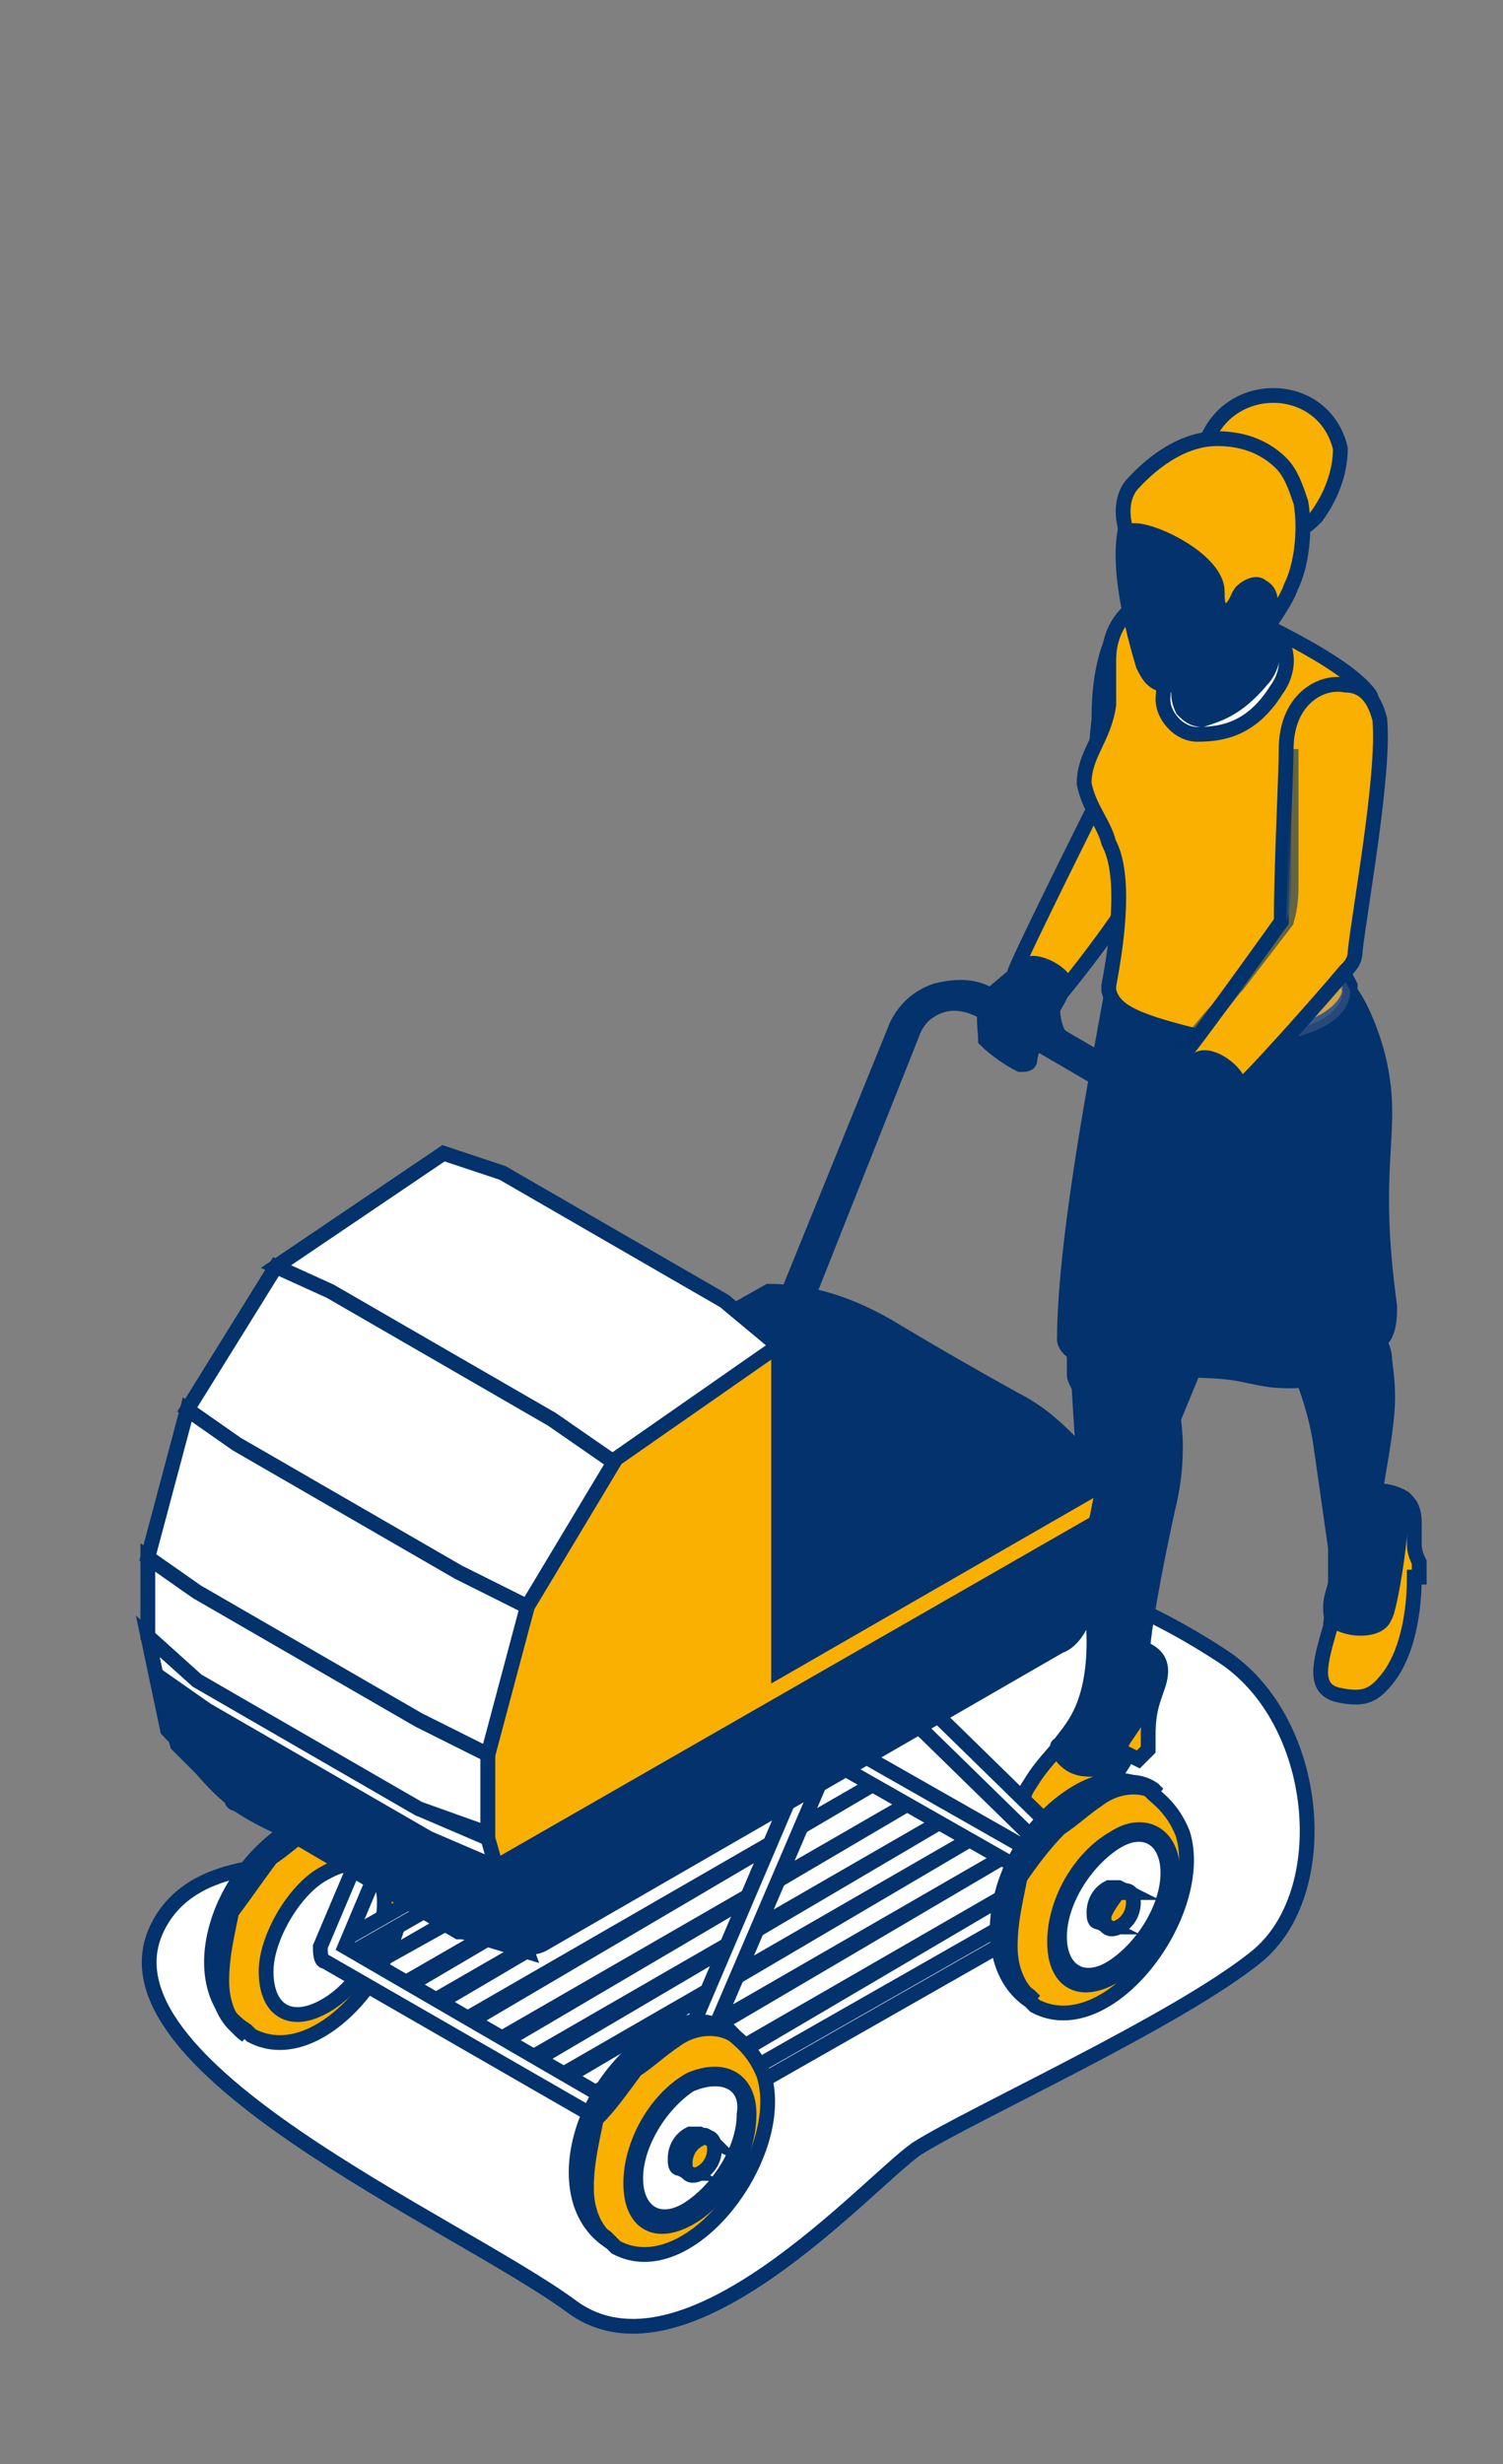 <?xml version="1.0" encoding="utf-8"?>
<!-- Generator: Adobe Illustrator 24.1.3, SVG Export Plug-In . SVG Version: 6.00 Build 0)  -->
<svg version="1.1" id="Calque_1" xmlns="http://www.w3.org/2000/svg" xmlns:xlink="http://www.w3.org/1999/xlink" x="0px" y="0px"
	 viewBox="0 0 30.5 50" style="enable-background:new 0 0 30.5 50;" xml:space="preserve">
<rect x="0" y="0" width="30.5" height="50" fill="#808080" stroke="none"/>
<style type="text/css">
	.st0{fill:#FFFFFF;stroke:#03326C;stroke-width:0.3;stroke-miterlimit:10;}
	.st1{fill:#F9B000;stroke:#03326C;stroke-width:0.3;stroke-miterlimit:10;}
	.st2{fill:#03326C;stroke:#03326C;stroke-width:0.3;stroke-miterlimit:10;}
	.st3{opacity:0.4;fill:#9794A8;stroke:#03326C;stroke-width:0.3;stroke-miterlimit:10;}
	.st4{opacity:0.6;fill:url(#SVGID_1_);stroke:#03326C;stroke-width:0.3;stroke-miterlimit:10;}
	.st5{enable-background:new    ;}
	.st6{fill:#524A4A;stroke:#03326C;stroke-width:0.3;stroke-miterlimit:10;}
	.st7{fill:#A4A096;stroke:#03326C;stroke-width:0.3;stroke-miterlimit:10;}
	.st8{fill:#F7BC9D;stroke:#03326C;stroke-width:0.3;stroke-miterlimit:10;}
</style>
<g id="_x31_3">
	<path class="st0" d="M24.8,33.6c2,1.3,2.3,4.8,0.7,6.1c-1.6,1.3-5.8,3.2-6.9,3.9c-1,0.7-4.7,4.9-7,3.2c-2.3-1.7-9.8-4.9-8.4-7.7
		c1.4-2.8,7.8,0.2,9.3-2C14,34.9,17.6,28.9,24.8,33.6z"/>
	<g>
		<path class="st1" d="M22.2,16.4c0,0,0-0.9,0.1-1.8c0-1.4,0.4-2.5,1.6-2.5c0,0-0.3,1.6-0.5,2.4l0.2,2.5c-0.2,0.7-1.2,2.1-2.1,3.2
			c-0.1,0.1-1-0.3-0.9-0.5C20.8,19.2,22.2,16.4,22.2,16.4z"/>
		<path class="st1" d="M28.5,30.4c0.1,0.1,0.2,0.2,0.2,0.5c0,0.2,0,0.3,0,0.4c0,0.1,0,0.2,0.1,0.4L28.8,32l-0.1,0c0,0.2,0,1.3-0.5,2
			c-0.3,0.4-0.5,0.5-1,0.4c-0.6-0.1-0.4-0.7-0.2-1.4c0-0.2,0.1-0.4,0.1-0.5c0-0.1,0.1-0.3,0.1-0.4c0.1-0.3,0-0.6,0-0.9
			C27.3,30,28.2,30.2,28.5,30.4z"/>
		<path class="st2" d="M27.8,26.8c0.1,0.3,0.3,0.5,0.3,0.8c0.1,0.8,0.1,1-0.2,2.7c0.2,0,0.5,0.1,0.5,0.3c0.1,0.3-0.2,2.1-0.3,2.2
			c-0.1,0.3-0.7,0.3-1,0.1c-0.1,0-0.1-0.2-0.1-0.3c0-0.2,0.1-0.4,0.1-0.5c0-0.2,0-0.4,0-0.7c-0.1-0.7-0.2-1.4-0.3-2.1
			c-0.1-0.7-0.4-1.5-0.5-1.6c0-0.1-0.1-0.2-0.2-0.3c-0.7-0.9-0.8-2.2-0.4-3.2c0.2-0.4,0.5-0.8,1-0.9c0.2,0,0.5,0.1,0.6,0.2
			c0.4,0.4,0.2,0.9,0.2,1.4C27.5,25.6,27.6,26.2,27.8,26.8z"/>
		<path class="st1" d="M20.9,36.2c0.3-0.5,0.6-0.7,1-1.3c0.1-0.1,0.1-0.2,0.2-0.3c0.2-0.2,0.2-0.5,0.3-0.8c0-0.1,0.1-0.2,0.2-0.3
			c0.1-0.1,0.5-0.1,0.5-0.1c0.2,0.1,0.6,0.2,0.4,0.8c-0.1,0.3-0.2,0.5-0.2,1c0,0.1,0,0.3,0,0.3l-0.2,0.2l-0.2-0.1
			c-0.3,0.5-0.6,0.9-0.9,1.1C21.4,37.2,20.4,36.9,20.9,36.2z"/>
		<path class="st2" d="M21.5,35.4c0.2-0.3,0.7-0.7,0.7-2.1c0-0.6-0.3-5-0.3-5.1c0-0.1-0.1-0.2-0.1-0.3c0-0.1,0-0.3,0-0.4
			c0-0.4,0-0.8,0-1.2l2,0.4c-0.1,0.3-0.2,0.6-0.3,0.9c0,0.2,0,0.3,0.1,0.5c0.2,0.3,0.4,1.3,0.1,2.5c-0.2,0.9-0.6,2.9-0.5,3.1
			c0,0.1,0.1,0.1,0.1,0.2c0.1,0.1,0.1,0.3,0.1,0.4c-0.1,0.3-0.4,0.7-0.6,1c-0.2,0.4-0.3,0.6-0.6,0.6c-0.2,0-0.4,0-0.6-0.2
			C21.5,35.6,21.4,35.4,21.5,35.4z"/>
		<path class="st2" d="M25.8,28c-0.7-0.1-0.6-0.2-2-0.2c-0.7,0-2.1-0.1-2.2-0.6c0-2.2,0.8-6.1,1-7.3c0-0.1,0.1-0.2,0.2-0.2
			c1,0.3,4.3,0.5,4.5,0.3c0.3,0.3,0.6,1.1,0.7,1.6c0.3,1.4-0.2,2,0.2,4.9c0,0.2,0,0.4-0.1,0.6C27.6,27.8,26.8,28.1,25.8,28z"/>
		<path class="st1" d="M23.4,12.1c0.3-0.1,0.7-0.1,1,0c0.9,0.4,2.9,1.3,3.4,2c0.1,0.2,0.1,0.6,0,0.8c-1,1.6-2.1,1.8-1.2,3.6
			c0.3,0.7,0.6,1.1,0.8,1.5c0,0.8-1.6,1.3-3.2,1c-1.2-0.3-1.6-0.5-1.7-0.9c0,0,0-0.1,0-0.1c0.4-2.1,0.1-2.7,0-2.9
			c-0.1-0.4-0.4-0.7-0.5-1.2c0-0.6,0.4-0.9,0.5-1.6c0-0.3,0-0.6,0-0.9C22.5,12.7,22.9,12.3,23.4,12.1z"/>
		<path class="st3" d="M25.3,20.5c0.5-0.5,0.8-1.3,1.3-1.9c0.3,0.7,0.6,1.1,0.8,1.5c0,0.8-1.4,1.2-2.8,1
			C24.8,20.9,25,20.7,25.3,20.5z"/>
		<path class="st1" d="M28,14.6c0.1,1.1-0.4,3.8-0.5,4.7c0,0.2-0.1,0.3-0.2,0.4c-0.5,0.6-2.1,2.4-2.2,2.4c-0.2,0.3-1.2-0.5-1-0.8
			c0.4-0.5,1.9-2.6,1.9-2.6c0-1.1,0.1-3,0.1-3.5c0-1,0.7-1.4,1.2-1.3C27.7,13.9,27.9,14.2,28,14.6z"/>
		
			<radialGradient id="SVGID_1_" cx="290.772" cy="18.767" r="3.572" gradientTransform="matrix(-1 0 0 1 316.909 0)" gradientUnits="userSpaceOnUse">
			<stop  offset="0" style="stop-color:#9794A8"/>
			<stop  offset="3.607553e-02" style="stop-color:#908DA0"/>
			<stop  offset="0.378" style="stop-color:#53515C"/>
			<stop  offset="0.663" style="stop-color:#26252A"/>
			<stop  offset="0.879" style="stop-color:#0A0A0C"/>
			<stop  offset="1" style="stop-color:#000000"/>
		</radialGradient>
		<path class="st4" d="M26.1,18.7l0.1-3.5c0,0,0,0.9,0,0.9l0,0.9l0,0.9C26.2,18.1,26.2,18.4,26.1,18.7
			C26.1,18.7,26.1,18.7,26.1,18.7L25.1,20c-0.2,0.2-0.3,0.4-0.5,0.6l-0.5,0.6C24.1,21.3,26.1,18.7,26.1,18.7z"/>
		<g>
			<path class="st0" d="M24.6,12.3c0.1-0.1,0.7,0.1,1.1,0.4c0.5,0.3,0.5,0.9,0.2,1.3c-0.5,0.8-1.1,0.9-1.6,0.9
				c-0.4,0-0.7-0.4-0.7-0.7C23.6,13.3,24.6,12.3,24.6,12.3z"/>
			<path class="st2" d="M25.5,12c-0.3,0.3-1.2,1.2-1.3,1.2C24,13.7,23.8,14,24,14.4c0.1,0.1,0.2,0.2,0.4,0.2
				c0.3-0.1,0.7-0.2,1.2-0.8c0.2-0.2,0.3-0.6,0.2-0.8c0-0.1-0.2-0.4-0.2-0.6C25.5,12.2,25.5,12.1,25.5,12z"/>
		</g>
		<g>
			<path class="st1" d="M26.7,10.5c-0.2,0.2-0.5,0.4-0.7,0.4l-1.6-0.8c-0.4-2.4,2.4-2.7,2.8-1C27.2,9.6,27,10.1,26.7,10.5z"/>
			<g>
				<path class="st2" d="M26.2,10.5c0,0.2,0,1.3-0.5,2.1c-0.7,1.1-1.8,1.3-2,1.3c-0.3,0-0.4-0.2-0.5-0.4c-0.3-1-0.7-2.7-0.1-3.3
					c0.5-0.6,0.9-0.9,1.4-1C25,9.1,26.2,9.5,26.2,10.5z"/>
				<path class="st1" d="M23,9.8c0.1-0.1,0.8-0.9,1.7-0.9c0.7,0,1.1,0.3,1.3,0.5c0.2,0.2,0.3,0.5,0.4,0.8c0.1,0.6,0,1.3-0.2,1.7
					c-0.1,0.3-0.4,0.7-0.6,1c0-0.2,0.4-0.8,0-1c-0.1-0.1-0.3,0-0.4,0.1c-0.1,0.1-0.1,0.3-0.3,0.4c-0.2,0-0.2-0.2-0.2-0.4
					c0-0.7-1.6-1.4-1.8-1.2c0,0,0,0,0,0.1C22.7,10.4,22.8,10,23,9.8z"/>
			</g>
		</g>
	</g>
	<g>
		<g>
			<g>
				<g class="st5">
					<path class="st1" d="M5.9,37.1c0.8-0.5,1.3-0.2,1.5-0.1L7.5,37c0.1,0.1,0.4,0.3,0.6,0.8c0.5,1.6-1.5,4.3-3,3.5l-0.1-0.1
						C3.7,40.4,4.3,38.1,5.9,37.1z"/>
					<g>
						<path class="st0" d="M6.6,38C6,38.3,5.4,39.3,5.4,40c0,0.8,0.5,1.1,1.2,0.7c0.7-0.4,1.2-1.3,1.2-2.1C7.8,37.9,7.3,37.6,6.6,38
							z"/>
					</g>
				</g>
				<path class="st6" d="M4.7,38.8c0.2-0.4,0.4-0.7,0.7-1.1c0.2-0.3,0.5-0.5,0.8-0.6c0.5-0.3,0.9-0.3,1.2-0.1L7.5,37
					c-0.3-0.2-0.8-0.2-1.2,0.1c-0.3,0.2-0.5,0.4-0.8,0.6C5.2,38.1,5,38.4,4.7,38.8c-0.1,0.5-0.2,0.9-0.2,1.4c0,0.5,0.2,0.9,0.5,1.1
					l-0.1-0.1c-0.3-0.2-0.5-0.6-0.5-1.1C4.4,39.6,4.5,39.2,4.7,38.8z"/>
			</g>
		</g>
		<g>
			<path class="st0" d="M21.2,38C21.2,38,21.2,38,21.2,38C21.3,38,21.3,38.1,21.2,38l-8.5,5c0,0,0,0,0,0c0,0,0,0,0,0c0,0,0,0,0-0.1
				L21.2,38z"/>
			<path class="st0" d="M20.5,37.6C20.6,37.6,20.6,37.6,20.5,37.6C20.6,37.7,20.6,37.7,20.5,37.6l-8.5,5c0,0,0,0,0,0c0,0,0,0,0,0
				c0,0,0,0,0-0.1L20.5,37.6z"/>
			<path class="st0" d="M19.9,37.2C19.9,37.2,19.9,37.2,19.9,37.2C20,37.3,20,37.3,19.9,37.2l-8.5,5c0,0,0,0,0,0c0,0,0,0,0,0
				c0,0,0,0,0-0.1L19.9,37.2z"/>
			<path class="st0" d="M19.2,36.9C19.3,36.9,19.3,36.9,19.2,36.9C19.3,36.9,19.3,36.9,19.2,36.9l-8.5,5c0,0,0,0,0,0c0,0,0,0,0,0
				c0,0,0,0,0-0.1L19.2,36.9z"/>
			<path class="st0" d="M18.6,36.5C18.6,36.5,18.6,36.5,18.6,36.5C18.7,36.5,18.7,36.6,18.6,36.5l-8.5,5c0,0,0,0,0,0c0,0,0,0,0,0
				c0,0,0,0,0-0.1L18.6,36.5z"/>
			<path class="st0" d="M17.9,36.1C18,36.1,18,36.1,17.9,36.1C18,36.1,18,36.2,17.9,36.1l-8.5,5c0,0,0,0,0,0c0,0,0,0,0,0
				c0,0,0,0,0-0.1L17.9,36.1z"/>
			<path class="st0" d="M17.3,35.7C17.3,35.7,17.3,35.7,17.3,35.7C17.4,35.8,17.3,35.8,17.3,35.7l-8.5,5c0,0,0,0,0,0c0,0,0,0,0,0
				c0,0,0,0,0-0.1L17.3,35.7z"/>
			<path class="st0" d="M16.6,35.4C16.7,35.3,16.7,35.4,16.6,35.4C16.7,35.4,16.7,35.4,16.6,35.4l-8.5,5c0,0,0,0,0,0c0,0,0,0,0,0
				c0,0,0,0,0-0.1L16.6,35.4z"/>
			<path class="st0" d="M7.5,39.9L16,35c0,0,0,0,0.1,0c0,0,0,0,0,0.1L7.5,39.9C7.5,40,7.5,40,7.5,39.9C7.5,40,7.5,40,7.5,39.9
				C7.5,39.9,7.5,39.9,7.5,39.9z"/>
		</g>
		<g>
			<path class="st0" d="M13.3,43.1l8.6-4.9c0.1,0,0.2,0,0.2,0.1c0,0.1,0,0.2-0.1,0.2l-8.6,4.9c0,0-0.1,0-0.1,0c-0.1,0-0.1,0-0.2-0.1
				C13.2,43.3,13.3,43.1,13.3,43.1z"/>
			<path class="st0" d="M6.9,39.4l8.6-4.9c0.1,0,0.2,0,0.2,0.1c0,0.1,0,0.2-0.1,0.2l-8.6,4.9c0,0-0.1,0-0.1,0c-0.1,0-0.1,0-0.2-0.1
				C6.8,39.5,6.8,39.4,6.9,39.4z"/>
		</g>
		<path class="st0" d="M6.5,39.5l3.6-8.5c0.1-0.1,0.2-0.2,0.3-0.1c0.1,0.1,0.2,0.2,0.1,0.3L7,39.5l6.2,3.6l3.5-8.2
			c0,0,0.1-0.1,0.1-0.1l1.2-0.7c0.1,0,0.2,0,0.3,0l4.5,4.4c0.1,0.1,0.1,0.2,0,0.3c-0.1,0.1-0.2,0.1-0.3,0l-4.4-4.3l-1,0.6l-3.6,8.4
			c0,0.1-0.1,0.1-0.1,0.1c0,0,0,0-0.1,0c0,0-0.1,0-0.1,0l-6.6-3.8C6.5,39.8,6.5,39.6,6.5,39.5z"/>
		<path class="st0" d="M15.9,34.7l5.8,3.3c0.1,0.2,0.1,0.4,0.2,0.6c0,0,0,0,0,0l-6.5-3.7C15.6,34.9,15.8,34.8,15.9,34.7z"/>
		<path class="st2" d="M20.4,32.3l1.9-1.1c0.1-0.1,0.2-0.2,0.3-0.3l2.5-6.3c0.2-0.5,0-1-0.4-1.3l-4.8-2.8c-0.2-0.1-0.5-0.2-0.8-0.1
			c-0.3,0.1-0.5,0.3-0.6,0.6L16,27.3c-0.1,0-0.2,0-0.4-0.1l2.6-6.4c0.2-0.4,0.5-0.6,0.8-0.7c0.4-0.1,0.8-0.1,1.1,0.1l4.8,2.8
			c0.6,0.3,0.8,1.1,0.6,1.7L22.9,31c-0.1,0.2-0.2,0.4-0.4,0.5l-1.9,1.1c0,0-0.1,0-0.1,0c-0.1,0-0.1,0-0.2-0.1
			C20.3,32.4,20.3,32.3,20.4,32.3z"/>
		<g>
			<path class="st2" d="M15.6,26.2C15.6,26.2,15.6,26.2,15.6,26.2c0.9,0,1.7,0.3,2.4,0.7c1,0.6,1.7,1,2.6,1.5
				c0.6,0.3,1.1,0.8,1.5,1.3l0.4,0.5c0,0,0,0,0,0l-5.7,4.3l-3,1.3L9.4,32v-2.3L15.6,26.2z"/>
			<path class="st0" d="M4,34.1l4.5,2.6l1.4,0.6c0,0,0.9,2,0.9,2.1c-0.5-0.2-1.3-0.7-1.7-0.9c-0.1-0.1-0.2-0.1-0.4-0.1
				c-1.3-0.8-2.7-1-3.9-1.8c0,0-0.1,0-0.1-0.1c-0.5-0.4-0.9-1-1.3-1.4L3,33.2L4,34.1z"/>
			<path class="st2" d="M4.2,34.7l4.5,2.6l1.4,0.6l0.6,1.7l-1.3-0.4c0,0-0.1,0-0.1,0c0,0-4.6-2.7-4.6-2.7c0,0-1.1-1.1-1.1-1.1
				l-0.4-1.4L4.2,34.7z"/>
			<polygon class="st0" points="4,32.3 8.5,34.9 9.9,35.6 9.9,37.2 8.5,36.7 4,34.1 3,33.2 3,31.6 			"/>
			<polygon class="st0" points="9,23.4 10.2,23.8 14.7,26.4 15.9,27.4 12.5,29.7 11.2,28.8 6.7,26.2 5.6,25.7 			"/>
			<polygon class="st0" points="5.6,25.7 6.7,26.2 11.2,28.8 12.5,29.7 10.7,32.6 9.3,31.9 4.8,29.3 3.8,28.6 			"/>
			<path class="st1" d="M10.7,32.6l1.8-3l3.3-2.3l0,6.6l6.6-3.8c0,0,0.1,0,0,0l-0.4,2c-0.1,0.4-0.3,1.1-0.6,1.3l-10.4,6
				c-0.3,0.2-0.5,0-0.6-0.3L10.1,38l-0.2-0.7l0-1.7L10.7,32.6z"/>
			<polygon class="st0" points="3.8,28.6 4.8,29.3 9.3,31.9 10.7,32.6 9.9,35.6 8.5,34.9 4,32.3 3,31.6 			"/>
			<path class="st2" d="M22.4,30.8l-0.3,1.7c-0.1,0.4-0.3,0.8-0.6,0.9l-10.4,6c-0.3,0.2-0.5,0.1-0.6-0.2l-0.3-1.4L22.4,30.8z"/>
		</g>
		<g>
			<g>
				<g class="st5">
					<path class="st1" d="M13.3,41.3c0.8-0.5,1.3-0.2,1.5-0.1l0.1,0.1c0.1,0.1,0.4,0.3,0.6,0.8c0.5,1.6-1.5,4.3-3,3.5l-0.1-0.1
						C11.1,44.7,11.7,42.3,13.3,41.3z"/>
					<g>
						<path class="st7" d="M14,42.2c-0.7,0.4-1.2,1.3-1.2,2.1c0,0.8,0.5,1.1,1.2,0.7c0.7-0.4,1.2-1.3,1.2-2.1
							C15.2,42.2,14.7,41.9,14,42.2z"/>
						<path class="st0" d="M14,42.3c-0.6,0.4-1.1,1.2-1.1,1.9c0,0.7,0.5,1,1.1,0.6c0.6-0.4,1.1-1.2,1.1-1.9
							C15.2,42.3,14.7,42,14,42.3z"/>
					</g>
				</g>
				<path class="st6" d="M12.1,43c0.2-0.4,0.4-0.7,0.7-1.1c0.2-0.3,0.5-0.5,0.8-0.6c0.5-0.3,0.9-0.3,1.2-0.1l0.1,0.1
					c-0.3-0.2-0.8-0.2-1.2,0.1c-0.3,0.2-0.5,0.4-0.8,0.6C12.6,42.4,12.4,42.7,12.1,43c-0.1,0.5-0.2,0.9-0.2,1.4
					c0,0.5,0.2,0.9,0.5,1.1l-0.1-0.1c-0.3-0.2-0.5-0.6-0.5-1.1C11.8,43.9,11.9,43.5,12.1,43z"/>
			</g>
			<g id="Axonometric_Cylinder_13_">
				<path id="Cylinder_face_173_" class="st1" d="M13.9,43.9c0,0.2,0.1,0.3,0.3,0.2c0.2-0.1,0.3-0.3,0.3-0.5s-0.1-0.3-0.3-0.2
					C14,43.5,13.9,43.7,13.9,43.9z"/>
				<path id="Cylinder_body_170_" class="st0" d="M14.4,43.4l-0.2-0.1c-0.1,0-0.1,0-0.2,0c-0.2,0.1-0.3,0.3-0.3,0.5
					c0,0.1,0,0.2,0.1,0.2l0.2,0.1c-0.1,0-0.1-0.1-0.1-0.2c0-0.2,0.1-0.4,0.3-0.5C14.3,43.3,14.3,43.3,14.4,43.4z"/>
			</g>
		</g>
		<g>
			<g>
				<g class="st5">
					<path class="st1" d="M21.8,36.4c0.8-0.5,1.3-0.2,1.5-0.1l0.1,0.1c0.1,0.1,0.4,0.3,0.6,0.8c0.5,1.6-1.5,4.3-3,3.5l-0.1-0.1
						C19.7,39.8,20.2,37.4,21.8,36.4z"/>
					<g>
						<path class="st7" d="M22.6,37.3c-0.7,0.4-1.2,1.3-1.2,2.1c0,0.8,0.5,1.1,1.2,0.7c0.7-0.4,1.2-1.3,1.2-2.1
							C23.8,37.2,23.2,36.9,22.6,37.3z"/>
						<path class="st0" d="M22.6,37.4c-0.6,0.4-1.1,1.2-1.1,1.9c0,0.7,0.5,1,1.1,0.6c0.6-0.4,1.1-1.2,1.1-1.9
							C23.7,37.3,23.2,37,22.6,37.4z"/>
					</g>
				</g>
				<path class="st6" d="M20.7,38.1c0.2-0.4,0.4-0.7,0.7-1.1c0.2-0.3,0.5-0.5,0.8-0.6c0.5-0.3,0.9-0.3,1.2-0.1l0.1,0.1
					c-0.3-0.2-0.8-0.2-1.2,0.1c-0.3,0.2-0.5,0.4-0.8,0.6C21.2,37.4,20.9,37.8,20.7,38.1c-0.1,0.5-0.2,0.9-0.2,1.4
					c0,0.5,0.2,0.9,0.5,1.1l-0.1-0.1c-0.3-0.2-0.5-0.6-0.5-1.1C20.4,39,20.5,38.5,20.7,38.1z"/>
			</g>
			<g id="Axonometric_Cylinder_15_">
				<path id="Cylinder_face_175_" class="st1" d="M22.4,38.9c0,0.2,0.1,0.3,0.3,0.2c0.2-0.1,0.3-0.3,0.3-0.5s-0.1-0.3-0.3-0.2
					C22.6,38.5,22.4,38.8,22.4,38.9z"/>
				<path id="Cylinder_body_172_" class="st0" d="M22.9,38.4l-0.2-0.1c-0.1,0-0.1,0-0.2,0c-0.2,0.1-0.3,0.3-0.3,0.5
					c0,0.1,0,0.2,0.1,0.2l0.2,0.1c-0.1,0-0.1-0.1-0.1-0.2c0-0.2,0.1-0.4,0.3-0.5C22.8,38.4,22.9,38.4,22.9,38.4z"/>
			</g>
		</g>
	</g>
	<g>
		<g>
			<path class="st8" d="M20.8,19.6C20.8,19.6,20.8,19.6,20.8,19.6L20.8,19.6z"/>
			<path class="st2" d="M20.1,20.2c0.1-0.1,0.6-0.5,0.7-0.6c0.2-0.2,0.9,0.2,0.8,0.4c-0.1,0.3-0.5,0.9-0.6,1c0,0.2-0.1,0.4-0.1,0.5
				c0,0.1-0.1,0.1-0.2,0.1c-0.2-0.1-0.5-0.3-0.7-0.5C20,20.9,19.9,20.4,20.1,20.2z"/>
		</g>
		<path class="st2" d="M23.2,23c-0.1-0.3-0.1-0.6,0.1-0.8c0.1-0.1,0.7-0.5,1-0.7c0.3-0.2,1,0.4,0.8,0.6c-0.2,0.2-0.5,0.5-0.8,0.8
			c0,0.1-0.1,0.2-0.2,0.3C23.8,23.4,23.3,23.3,23.2,23z"/>
		<path class="st8" d="M21.4,20.2c-0.1,0.2,0,0.7,0.1,0.8l-0.4-0.2c0-0.1,0-0.1,0-0.1C21,20.6,21.4,20.1,21.4,20.2z"/>
	</g>
</g>
</svg>
